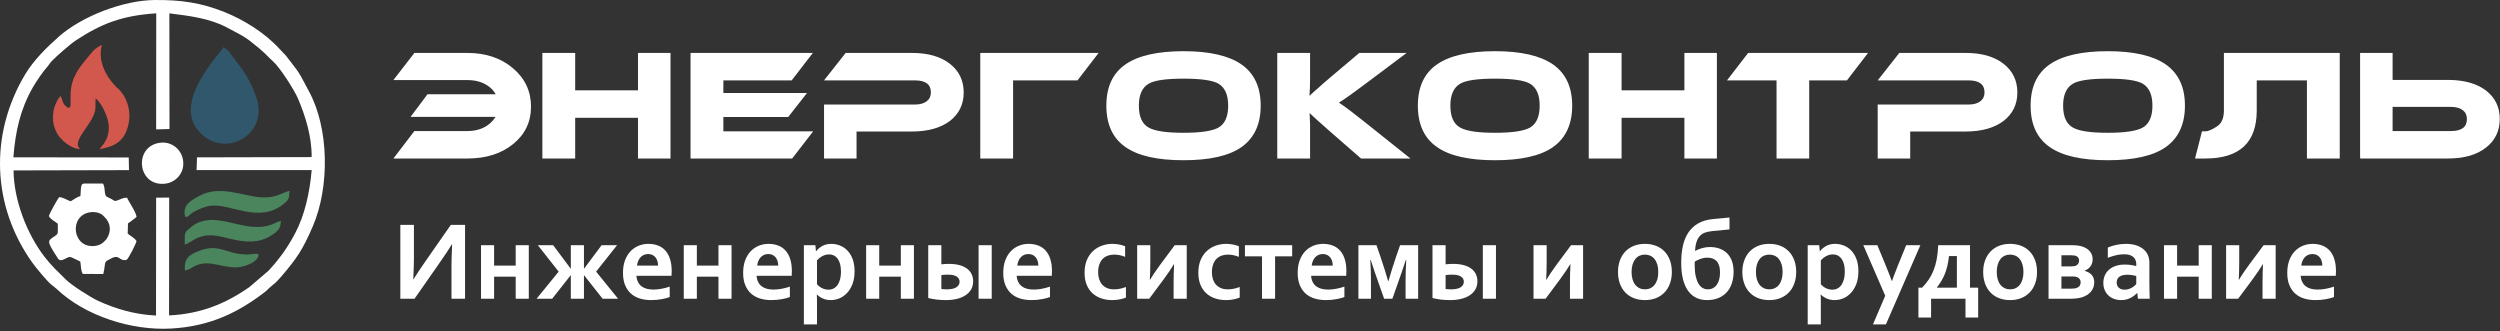 <?xml version="1.0" encoding="UTF-8"?> <svg xmlns="http://www.w3.org/2000/svg" width="1065" height="141" viewBox="0 0 1065 141" fill="none"><rect x="0" y="0" width="1065" height="141" fill="#333333" stroke="none"/><g clip-path="url(#clip0_4281_873)"><path d="M211.149 40.161C210.521 38.951 209.648 37.92 208.527 37.069C206.062 35.097 202.925 34.111 199.116 34.111H167.588L176.529 22.548H199.116C206.914 22.548 213.39 24.721 218.543 29.069C223.653 33.416 226.207 38.883 226.207 45.471C226.207 51.97 223.653 57.281 218.543 61.404C213.524 65.482 207.048 67.521 199.116 67.521H167.588L176.529 55.824H199.116C202.925 55.824 206.062 54.793 208.527 52.732C209.603 51.836 210.455 50.849 211.082 49.774H174.915L182.108 40.161H211.149ZM285.633 67.521H271.785V50.177H245.03V67.521H231.047V22.548H245.03V38.48H271.785V22.548H285.633V67.521ZM346.404 55.959L337.463 67.521H294.171V22.548H346.27L337.261 34.245H308.153V39.623H343.782L335.783 49.841H308.153V55.959H346.404ZM404.755 51.455C400.766 54.502 395.321 56.026 388.419 56.026H364.891V67.521H351.042V44.53H389.764C391.915 44.53 393.595 44.06 394.806 43.119C395.971 42.222 396.553 40.967 396.553 39.354C396.553 35.948 394.29 34.245 389.764 34.245H351.042L360.252 22.548H388.487C395.388 22.548 400.811 24.117 404.755 27.254C408.609 30.301 410.536 34.357 410.536 39.421C410.536 44.396 408.609 48.407 404.755 51.455ZM468.013 22.548L459.005 34.245H431.577V67.521H417.595V22.548H468.013ZM528.783 27.388C534.295 31.198 537.052 37.069 537.052 45.001C537.052 52.933 534.318 58.827 528.85 62.681C523.517 66.401 515.293 68.26 504.179 68.26C493.065 68.26 484.841 66.401 479.508 62.681C474.04 58.916 471.307 53.023 471.307 45.001C471.307 37.024 474.04 31.153 479.508 27.388C484.931 23.669 493.154 21.809 504.179 21.809C515.159 21.809 523.36 23.669 528.783 27.388ZM518.968 54.412C521.792 52.844 523.204 49.707 523.204 45.001C523.204 40.34 521.792 37.203 518.968 35.59C516.459 34.2 511.529 33.505 504.179 33.505C496.829 33.505 491.922 34.2 489.457 35.59C486.589 37.203 485.155 40.34 485.155 45.001C485.155 49.751 486.589 52.888 489.457 54.412C492.057 55.846 496.964 56.564 504.179 56.564C511.394 56.564 516.324 55.846 518.968 54.412ZM600.848 67.521H579.806L566.227 55.689C562.149 52.104 559.37 49.595 557.891 48.161L557.959 49.774L558.026 51.387C558.071 51.97 558.093 52.552 558.093 53.135V67.521H544.11V22.548H558.093V32.968C558.093 36.374 558.003 38.996 557.824 40.833C557.914 40.743 558.407 40.295 559.303 39.489L560.177 38.682L561.118 37.875C562.731 36.396 564.39 34.94 566.093 33.505L579.067 22.548H599.234L582.025 35.455C577.05 39.22 573.174 41.976 570.395 43.724C571.56 44.53 572.277 45.023 572.546 45.203L573.824 46.144L575.101 47.085C576.042 47.802 577.162 48.676 578.462 49.707L580.277 51.118L582.226 52.665L600.848 67.521ZM661.484 27.388C666.996 31.198 669.752 37.069 669.752 45.001C669.752 52.933 667.018 58.827 661.551 62.681C656.218 66.401 647.994 68.26 636.88 68.26C625.765 68.26 617.541 66.401 612.208 62.681C606.741 58.916 604.007 53.023 604.007 45.001C604.007 37.024 606.741 31.153 612.208 27.388C617.631 23.669 625.855 21.809 636.88 21.809C647.86 21.809 656.061 23.669 661.484 27.388ZM651.669 54.412C654.492 52.844 655.904 49.707 655.904 45.001C655.904 40.34 654.492 37.203 651.669 35.59C649.159 34.2 644.229 33.505 636.88 33.505C629.53 33.505 624.622 34.2 622.158 35.59C619.289 37.203 617.855 40.34 617.855 45.001C617.855 49.751 619.289 52.888 622.158 54.412C624.757 55.846 629.664 56.564 636.88 56.564C644.095 56.564 649.025 55.846 651.669 54.412ZM731.397 67.521H717.549V50.177H690.794V67.521H676.811V22.548H690.794V38.48H717.549V22.548H731.397V67.521ZM795.798 22.548L786.79 34.245H770.723V67.521H756.808V34.245H735.699L744.707 22.548H795.798ZM853.61 51.455C849.622 54.502 844.177 56.026 837.275 56.026H813.746V67.521H799.898V44.53H838.619C840.77 44.53 842.451 44.06 843.661 43.119C844.826 42.222 845.409 40.967 845.409 39.354C845.409 35.948 843.146 34.245 838.619 34.245H799.898L809.108 22.548H837.342C844.244 22.548 849.666 24.117 853.61 27.254C857.465 30.301 859.392 34.357 859.392 39.421C859.392 44.396 857.465 48.407 853.61 51.455ZM922.515 27.388C928.027 31.198 930.784 37.069 930.784 45.001C930.784 52.933 928.05 58.827 922.583 62.681C917.249 66.401 909.025 68.26 897.911 68.26C886.796 68.26 878.573 66.401 873.24 62.681C867.772 58.916 865.039 53.023 865.039 45.001C865.039 37.024 867.772 31.153 873.24 27.388C878.663 23.669 886.886 21.809 897.911 21.809C908.891 21.809 917.092 23.669 922.515 27.388ZM912.7 54.412C915.524 52.844 916.936 49.707 916.936 45.001C916.936 40.34 915.524 37.203 912.7 35.59C910.191 34.2 905.261 33.505 897.911 33.505C890.561 33.505 885.654 34.2 883.189 35.59C880.321 37.203 878.887 40.34 878.887 45.001C878.887 49.751 880.321 52.888 883.189 54.412C885.788 55.846 890.696 56.564 897.911 56.564C905.126 56.564 910.056 55.846 912.7 54.412ZM961.371 34.245V47.085C961.371 60.709 954.066 67.521 939.456 67.521H935.086L938.044 55.959H939.456C940.621 55.959 942.234 55.286 944.296 53.942C946.357 52.687 947.388 50.401 947.388 47.085V22.548H996.731V67.521H982.748V34.245H961.371ZM1005.6 67.252H1005.4V22.548H1019.25V34.043H1042.78C1049.68 34.043 1055.13 35.567 1059.11 38.615C1062.97 41.662 1064.9 45.673 1064.9 50.648C1064.9 55.712 1062.97 59.768 1059.11 62.815C1055.17 65.952 1049.75 67.521 1042.85 67.521H1005.4L1005.6 67.252ZM1019.25 45.539V55.824H1044.12C1048.65 55.824 1050.91 54.121 1050.91 50.715C1050.91 49.102 1050.33 47.846 1049.17 46.95C1047.96 46.009 1046.28 45.539 1044.12 45.539H1019.25Z" fill="white"></path><path d="M192.063 95.787H198.113V127.262H192.329V112.771C192.329 110.971 192.425 108.062 192.61 104.045H192.513C191.437 105.877 189.549 108.713 186.866 112.537L176.591 127.262H170.542V95.787H176.326V110.279C176.326 112.585 176.229 115.485 176.045 118.979H176.141C177.146 117.317 178.993 114.545 181.692 110.657L192.063 95.787ZM219.69 127.262V117.863H210.484V127.262H204.909V104.463H210.484V113.139H219.69V104.463H225.265V127.262H219.69ZM248.763 114.368H248.884L256.274 104.463H262.861L253.944 115.71L263.312 127.262H256.716L248.859 117.308H248.763V127.262H243.172V117.308H243.075L235.219 127.262H228.583L237.99 115.71L229.121 104.463H235.661L243.051 114.368H243.172V104.463H248.763V114.368ZM278.334 123.358C279.418 123.358 280.551 123.253 281.724 123.036C282.905 122.819 284.094 122.506 285.299 122.105V126.531C284.584 126.844 283.475 127.141 281.981 127.422C280.495 127.704 278.944 127.84 277.346 127.84C275.731 127.84 274.197 127.631 272.743 127.214C271.297 126.804 270.027 126.129 268.935 125.205C267.85 124.281 266.991 123.077 266.348 121.606C265.714 120.128 265.392 118.345 265.392 116.24C265.392 114.167 265.69 112.36 266.292 110.802C266.886 109.251 267.69 107.966 268.694 106.945C269.698 105.925 270.847 105.162 272.148 104.648C273.442 104.142 274.783 103.885 276.165 103.885C277.611 103.885 278.945 104.102 280.166 104.543C281.379 104.977 282.439 105.668 283.323 106.608C284.214 107.548 284.905 108.753 285.395 110.231C285.894 111.717 286.143 113.46 286.143 115.485C286.126 116.264 286.102 116.931 286.07 117.477H271.112C271.192 118.538 271.426 119.437 271.819 120.193C272.212 120.939 272.719 121.55 273.361 122.016C273.996 122.482 274.735 122.827 275.578 123.036C276.43 123.253 277.346 123.358 278.334 123.358ZM276.101 108.223C275.394 108.223 274.767 108.351 274.213 108.608C273.667 108.873 273.192 109.219 272.791 109.669C272.389 110.119 272.076 110.641 271.843 111.235C271.602 111.83 271.449 112.465 271.369 113.139H280.334C280.334 112.465 280.246 111.83 280.061 111.235C279.884 110.641 279.62 110.119 279.266 109.669C278.912 109.219 278.471 108.873 277.948 108.608C277.418 108.351 276.808 108.223 276.101 108.223ZM306.065 127.262V117.863H296.859V127.262H291.284V104.463H296.859V113.139H306.065V104.463H311.64V127.262H306.065ZM329.523 123.358C330.607 123.358 331.74 123.253 332.913 123.036C334.094 122.819 335.283 122.506 336.488 122.105V126.531C335.773 126.844 334.664 127.141 333.17 127.422C331.684 127.704 330.133 127.84 328.535 127.84C326.92 127.84 325.385 127.631 323.931 127.214C322.485 126.804 321.216 126.129 320.124 125.205C319.039 124.281 318.179 123.077 317.537 121.606C316.902 120.128 316.581 118.345 316.581 116.24C316.581 114.167 316.878 112.36 317.481 110.802C318.075 109.251 318.878 107.966 319.882 106.945C320.887 105.925 322.036 105.162 323.337 104.648C324.63 104.142 325.972 103.885 327.354 103.885C328.8 103.885 330.133 104.102 331.354 104.543C332.567 104.977 333.628 105.668 334.512 106.608C335.403 107.548 336.094 108.753 336.584 110.231C337.082 111.717 337.331 113.46 337.331 115.485C337.315 116.264 337.291 116.931 337.259 117.477H322.301C322.381 118.538 322.614 119.437 323.008 120.193C323.401 120.939 323.907 121.55 324.55 122.016C325.185 122.482 325.924 122.827 326.767 123.036C327.619 123.253 328.535 123.358 329.523 123.358ZM327.289 108.223C326.582 108.223 325.956 108.351 325.402 108.608C324.856 108.873 324.381 109.219 323.979 109.669C323.578 110.119 323.265 110.641 323.032 111.235C322.791 111.83 322.638 112.465 322.558 113.139H331.523C331.523 112.465 331.435 111.83 331.25 111.235C331.073 110.641 330.808 110.119 330.455 109.669C330.101 109.219 329.659 108.873 329.137 108.608C328.607 108.351 327.996 108.223 327.289 108.223ZM353.149 108.367C352.177 108.383 351.253 108.625 350.369 109.082C349.494 109.54 348.714 110.167 348.04 110.946V121.108C348.272 121.381 348.554 121.647 348.891 121.911C349.221 122.185 349.582 122.426 349.992 122.651C350.401 122.868 350.852 123.052 351.349 123.189C351.84 123.334 352.354 123.406 352.892 123.406C353.752 123.406 354.523 123.221 355.197 122.851C355.872 122.482 356.435 121.96 356.884 121.285C357.326 120.61 357.672 119.807 357.905 118.875C358.138 117.943 358.258 116.899 358.258 115.758C358.258 114.537 358.138 113.46 357.897 112.537C357.647 111.605 357.302 110.842 356.86 110.223C356.41 109.613 355.872 109.155 355.246 108.841C354.619 108.528 353.92 108.367 353.149 108.367ZM353.888 127.84C352.659 127.84 351.55 127.616 350.546 127.174C349.55 126.724 348.723 126.17 348.064 125.51H347.967C347.983 125.824 348 126.266 348.015 126.844C348.032 127.414 348.04 128.041 348.04 128.716V138.203H342.449V104.463H347.349L347.59 107.018H347.678C348.377 106.102 349.261 105.355 350.345 104.768C351.43 104.182 352.691 103.885 354.121 103.885C355.358 103.885 356.579 104.117 357.784 104.576C358.989 105.042 360.05 105.748 360.981 106.705C361.905 107.668 362.644 108.873 363.207 110.336C363.761 111.79 364.042 113.525 364.042 115.533C364.042 117.654 363.745 119.485 363.15 121.028C362.548 122.57 361.761 123.848 360.789 124.86C359.817 125.872 358.732 126.627 357.551 127.109C356.362 127.599 355.141 127.84 353.888 127.84ZM383.756 127.262V117.863H374.55V127.262H368.975V104.463H374.55V113.139H383.756V104.463H389.331V127.262H383.756ZM401.02 104.463V112.601C402.137 112.48 403.197 112.416 404.209 112.416C406 112.416 407.551 112.601 408.868 112.979C410.178 113.356 411.254 113.878 412.098 114.545C412.941 115.212 413.56 115.999 413.962 116.899C414.363 117.807 414.564 118.771 414.564 119.807C414.564 121.148 414.275 122.313 413.688 123.31C413.11 124.306 412.299 125.141 411.262 125.816C410.226 126.491 408.997 126.997 407.591 127.334C406.185 127.671 404.651 127.84 403.004 127.84C401.574 127.84 400.233 127.768 398.996 127.616C397.75 127.471 396.561 127.246 395.429 126.948V104.463H401.02ZM403.309 123.261C404.129 123.261 404.868 123.197 405.534 123.077C406.21 122.948 406.78 122.747 407.262 122.474C407.736 122.201 408.113 121.863 408.379 121.454C408.644 121.044 408.78 120.562 408.78 120C408.78 119.092 408.379 118.361 407.567 117.814C406.756 117.268 405.462 116.995 403.687 116.995C402.868 116.995 401.976 117.059 401.02 117.18V123.117C401.727 123.213 402.49 123.261 403.309 123.261ZM416.878 104.463H422.469V127.262H416.878V104.463ZM440.327 123.358C441.412 123.358 442.544 123.253 443.717 123.036C444.898 122.819 446.087 122.506 447.292 122.105V126.531C446.577 126.844 445.469 127.141 443.974 127.422C442.488 127.704 440.938 127.84 439.339 127.84C437.724 127.84 436.19 127.631 434.736 127.214C433.29 126.804 432.021 126.129 430.928 125.205C429.844 124.281 428.984 123.077 428.341 121.606C427.707 120.128 427.385 118.345 427.385 116.24C427.385 114.167 427.683 112.36 428.285 110.802C428.88 109.251 429.683 107.966 430.687 106.945C431.691 105.925 432.84 105.162 434.141 104.648C435.435 104.142 436.776 103.885 438.158 103.885C439.604 103.885 440.938 104.102 442.159 104.543C443.372 104.977 444.432 105.668 445.316 106.608C446.207 107.548 446.898 108.753 447.389 110.231C447.886 111.717 448.135 113.46 448.135 115.485C448.12 116.264 448.095 116.931 448.063 117.477H433.105C433.185 118.538 433.418 119.437 433.812 120.193C434.206 120.939 434.712 121.55 435.355 122.016C435.989 122.482 436.728 122.827 437.572 123.036C438.423 123.253 439.339 123.358 440.327 123.358ZM438.094 108.223C437.387 108.223 436.76 108.351 436.206 108.608C435.66 108.873 435.186 109.219 434.784 109.669C434.383 110.119 434.069 110.641 433.836 111.235C433.595 111.83 433.443 112.465 433.362 113.139H442.327C442.327 112.465 442.239 111.83 442.055 111.235C441.878 110.641 441.613 110.119 441.259 109.669C440.906 109.219 440.464 108.873 439.941 108.608C439.412 108.351 438.801 108.223 438.094 108.223ZM479.65 126.764C478.944 127.061 478.076 127.31 477.056 127.527C476.036 127.736 474.967 127.84 473.834 127.84C472.188 127.84 470.645 127.607 469.223 127.133C467.793 126.667 466.54 125.953 465.471 124.996C464.403 124.033 463.56 122.827 462.949 121.357C462.331 119.887 462.025 118.176 462.025 116.216C462.025 114.023 462.379 112.135 463.086 110.568C463.793 109.002 464.716 107.725 465.841 106.745C466.966 105.765 468.227 105.042 469.633 104.576C471.039 104.117 472.42 103.885 473.786 103.885C474.806 103.885 475.786 103.973 476.726 104.158C477.674 104.334 478.526 104.584 479.297 104.897V109.428C478.606 109.139 477.867 108.905 477.096 108.729C476.317 108.552 475.481 108.464 474.589 108.464C473.69 108.464 472.838 108.6 472.019 108.873C471.208 109.147 470.484 109.58 469.858 110.175C469.231 110.777 468.733 111.556 468.363 112.537C467.994 113.517 467.809 114.698 467.809 116.071C467.809 117.076 467.954 118.023 468.235 118.907C468.516 119.791 468.926 120.547 469.472 121.174C470.01 121.8 470.701 122.305 471.537 122.683C472.38 123.068 473.368 123.261 474.517 123.261C475.537 123.261 476.461 123.165 477.297 122.972C478.124 122.771 478.911 122.53 479.65 122.249V126.764ZM505.55 104.463V127.262H499.959V120.65C499.959 117.654 500.031 114.947 500.168 112.537H500.079C499.115 114.183 497.661 116.345 495.693 119.028L489.572 127.262H484.439V104.463H490.03V111.074C490.03 114.336 489.957 117.043 489.821 119.188H489.909C490.825 117.622 492.279 115.461 494.296 112.697L500.417 104.463H505.55ZM528.116 126.764C527.409 127.061 526.541 127.31 525.521 127.527C524.501 127.736 523.433 127.84 522.3 127.84C520.653 127.84 519.11 127.607 517.689 127.133C516.259 126.667 515.005 125.953 513.937 124.996C512.869 124.033 512.025 122.827 511.415 121.357C510.796 119.887 510.491 118.176 510.491 116.216C510.491 114.023 510.844 112.135 511.551 110.568C512.258 109.002 513.182 107.725 514.307 106.745C515.431 105.765 516.693 105.042 518.098 104.576C519.504 104.117 520.886 103.885 522.252 103.885C523.272 103.885 524.252 103.973 525.192 104.158C526.14 104.334 526.992 104.584 527.763 104.897V109.428C527.072 109.139 526.333 108.905 525.561 108.729C524.782 108.552 523.947 108.464 523.055 108.464C522.155 108.464 521.304 108.6 520.484 108.873C519.673 109.147 518.95 109.58 518.323 110.175C517.697 110.777 517.199 111.556 516.829 112.537C516.459 113.517 516.275 114.698 516.275 116.071C516.275 117.076 516.419 118.023 516.701 118.907C516.982 119.791 517.391 120.547 517.938 121.174C518.476 121.8 519.167 122.305 520.002 122.683C520.846 123.068 521.834 123.261 522.983 123.261C524.003 123.261 524.927 123.165 525.762 122.972C526.59 122.771 527.377 122.53 528.116 122.249V126.764ZM537.612 109.188H530.341V104.463H550.465V109.188H543.187V127.262H537.612V109.188ZM565.752 123.358C566.837 123.358 567.97 123.253 569.143 123.036C570.324 122.819 571.512 122.506 572.717 122.105V126.531C572.003 126.844 570.894 127.141 569.4 127.422C567.914 127.704 566.363 127.84 564.764 127.84C563.15 127.84 561.615 127.631 560.161 127.214C558.715 126.804 557.446 126.129 556.354 125.205C555.269 124.281 554.409 123.077 553.767 121.606C553.132 120.128 552.811 118.345 552.811 116.24C552.811 114.167 553.108 112.36 553.71 110.802C554.305 109.251 555.108 107.966 556.112 106.945C557.117 105.925 558.266 105.162 559.567 104.648C560.86 104.142 562.202 103.885 563.584 103.885C565.03 103.885 566.363 104.102 567.584 104.543C568.797 104.977 569.858 105.668 570.741 106.608C571.633 107.548 572.324 108.753 572.814 110.231C573.312 111.717 573.561 113.46 573.561 115.485C573.545 116.264 573.521 116.931 573.489 117.477H558.531C558.611 118.538 558.844 119.437 559.238 120.193C559.631 120.939 560.137 121.55 560.78 122.016C561.415 122.482 562.154 122.827 562.997 123.036C563.849 123.253 564.764 123.358 565.752 123.358ZM563.519 108.223C562.812 108.223 562.186 108.351 561.632 108.608C561.085 108.873 560.611 109.219 560.209 109.669C559.808 110.119 559.495 110.641 559.262 111.235C559.021 111.83 558.868 112.465 558.788 113.139H567.753C567.753 112.465 567.665 111.83 567.48 111.235C567.303 110.641 567.038 110.119 566.684 109.669C566.331 109.219 565.889 108.873 565.367 108.608C564.837 108.351 564.226 108.223 563.519 108.223ZM591.483 119.71C592.383 116.537 593.5 112.97 594.85 109.002L596.432 104.463H604.128V127.262H598.778V119.076C598.778 117.067 598.874 114.296 599.059 110.769H598.874C598.416 112.199 597.83 113.942 597.115 116.007C596.4 118.064 595.556 120.474 594.576 123.237L593.162 127.262H589.644L588.206 123.213C587.234 120.49 586.39 118.096 585.691 116.047C584.993 114.007 584.406 112.239 583.932 110.769H583.748C583.932 114.095 584.028 116.859 584.028 119.076V127.262H578.678V104.463H586.374L587.957 109.002C589.411 113.3 590.536 116.867 591.323 119.71H591.483ZM615.833 104.463V112.601C616.95 112.48 618.01 112.416 619.022 112.416C620.813 112.416 622.364 112.601 623.681 112.979C624.991 113.356 626.067 113.878 626.911 114.545C627.754 115.212 628.373 115.999 628.775 116.899C629.176 117.807 629.377 118.771 629.377 119.807C629.377 121.148 629.088 122.313 628.501 123.31C627.923 124.306 627.112 125.141 626.075 125.816C625.039 126.491 623.81 126.997 622.404 127.334C620.998 127.671 619.464 127.84 617.817 127.84C616.387 127.84 615.045 127.768 613.808 127.616C612.563 127.471 611.374 127.246 610.242 126.948V104.463H615.833ZM618.122 123.261C618.942 123.261 619.681 123.197 620.347 123.077C621.022 122.948 621.593 122.747 622.075 122.474C622.549 122.201 622.926 121.863 623.191 121.454C623.456 121.044 623.593 120.562 623.593 120C623.593 119.092 623.191 118.361 622.38 117.814C621.569 117.268 620.275 116.995 618.5 116.995C617.681 116.995 616.789 117.059 615.833 117.18V123.117C616.54 123.213 617.303 123.261 618.122 123.261ZM631.69 104.463H637.282V127.262H631.69V104.463ZM674.396 104.463V127.262H668.805V120.65C668.805 117.654 668.877 114.947 669.014 112.537H668.925C667.961 114.183 666.507 116.345 664.539 119.028L658.418 127.262H653.284V104.463H658.875V111.074C658.875 114.336 658.803 117.043 658.666 119.188H658.755C659.671 117.622 661.125 115.461 663.141 112.697L669.263 104.463H674.396ZM706.425 115.862C706.425 114.657 706.281 113.589 705.999 112.665C705.718 111.741 705.333 110.97 704.827 110.343C704.328 109.717 703.726 109.243 703.019 108.93C702.312 108.616 701.541 108.464 700.713 108.464C699.902 108.464 699.147 108.616 698.448 108.93C697.749 109.243 697.147 109.717 696.648 110.343C696.151 110.97 695.757 111.741 695.476 112.665C695.194 113.589 695.05 114.657 695.05 115.862C695.05 117.067 695.194 118.136 695.476 119.06C695.757 119.984 696.151 120.755 696.656 121.373C697.171 121.992 697.773 122.458 698.472 122.779C699.163 123.101 699.934 123.261 700.762 123.261C701.589 123.261 702.352 123.101 703.043 122.779C703.734 122.458 704.328 121.992 704.827 121.373C705.333 120.755 705.718 119.984 705.999 119.06C706.281 118.136 706.425 117.067 706.425 115.862ZM712.209 115.862C712.209 117.654 711.944 119.285 711.406 120.755C710.876 122.233 710.113 123.494 709.108 124.547C708.112 125.599 706.907 126.41 705.493 126.981C704.079 127.551 702.505 127.84 700.762 127.84C698.97 127.84 697.364 127.551 695.942 126.981C694.52 126.41 693.315 125.599 692.327 124.547C691.339 123.494 690.583 122.233 690.053 120.755C689.531 119.285 689.266 117.654 689.266 115.862C689.266 114.071 689.531 112.44 690.069 110.97C690.599 109.492 691.362 108.231 692.367 107.179C693.363 106.126 694.568 105.315 695.982 104.744C697.396 104.174 698.97 103.885 700.713 103.885C702.505 103.885 704.112 104.174 705.533 104.744C706.955 105.315 708.161 106.126 709.149 107.179C710.136 108.231 710.892 109.492 711.422 110.97C711.944 112.44 712.209 114.071 712.209 115.862ZM729.489 98.439C728.124 98.583 727.023 98.816 726.187 99.137C725.36 99.459 724.653 99.949 724.075 100.599C723.488 101.25 723.038 102.085 722.709 103.097C722.379 104.11 722.162 105.363 722.074 106.857H722.162C723.014 106.399 723.986 106.022 725.071 105.708C726.163 105.395 727.28 105.234 728.404 105.234C729.899 105.234 731.264 105.451 732.501 105.893C733.747 106.335 734.807 106.985 735.699 107.853C736.583 108.729 737.273 109.822 737.772 111.139C738.261 112.456 738.51 113.991 738.51 115.75C738.51 117.582 738.261 119.245 737.755 120.723C737.257 122.209 736.518 123.478 735.554 124.539C734.59 125.591 733.401 126.41 731.995 126.981C730.59 127.551 728.983 127.84 727.175 127.84C725.432 127.84 723.882 127.503 722.524 126.828C721.158 126.153 720.01 125.149 719.07 123.816C718.13 122.482 717.415 120.819 716.925 118.835C716.435 116.851 716.194 114.561 716.194 111.95C716.194 109.315 716.435 106.905 716.917 104.728C717.391 102.543 718.17 100.655 719.255 99.041C720.331 97.435 721.729 96.141 723.448 95.153C725.167 94.165 727.344 93.538 729.979 93.289L736.759 92.654V97.732L729.489 98.439ZM721.978 111.436C721.946 112.014 721.93 112.488 721.93 112.842C721.93 114.666 722.074 116.225 722.355 117.535C722.636 118.844 723.022 119.919 723.52 120.771C724.01 121.614 724.597 122.241 725.279 122.651C725.962 123.06 726.701 123.261 727.505 123.261C729.12 123.261 730.397 122.619 731.329 121.341C732.261 120.064 732.727 118.281 732.727 115.999C732.727 114.802 732.574 113.798 732.277 112.97C731.979 112.151 731.586 111.508 731.087 111.042C730.598 110.585 730.035 110.256 729.401 110.062C728.766 109.862 728.115 109.765 727.456 109.765C726.42 109.765 725.416 109.934 724.444 110.279C723.472 110.625 722.653 111.01 721.978 111.436ZM759.397 115.862C759.397 114.657 759.253 113.589 758.972 112.665C758.69 111.741 758.305 110.97 757.799 110.343C757.301 109.717 756.698 109.243 755.991 108.93C755.284 108.616 754.513 108.464 753.686 108.464C752.874 108.464 752.119 108.616 751.42 108.93C750.721 109.243 750.119 109.717 749.621 110.343C749.123 110.97 748.729 111.741 748.448 112.665C748.167 113.589 748.022 114.657 748.022 115.862C748.022 117.067 748.167 118.136 748.448 119.06C748.729 119.984 749.123 120.755 749.629 121.373C750.143 121.992 750.746 122.458 751.444 122.779C752.135 123.101 752.906 123.261 753.734 123.261C754.561 123.261 755.324 123.101 756.015 122.779C756.706 122.458 757.301 121.992 757.799 121.373C758.305 120.755 758.69 119.984 758.972 119.06C759.253 118.136 759.397 117.067 759.397 115.862ZM765.181 115.862C765.181 117.654 764.916 119.285 764.378 120.755C763.848 122.233 763.085 123.494 762.08 124.547C761.084 125.599 759.879 126.41 758.465 126.981C757.051 127.551 755.477 127.84 753.734 127.84C751.942 127.84 750.336 127.551 748.914 126.981C747.492 126.41 746.287 125.599 745.299 124.547C744.311 123.494 743.555 122.233 743.025 120.755C742.503 119.285 742.238 117.654 742.238 115.862C742.238 114.071 742.503 112.44 743.041 110.97C743.572 109.492 744.335 108.231 745.339 107.179C746.335 106.126 747.54 105.315 748.954 104.744C750.368 104.174 751.942 103.885 753.686 103.885C755.477 103.885 757.084 104.174 758.506 104.744C759.928 105.315 761.132 106.126 762.121 107.179C763.109 108.231 763.864 109.492 764.394 110.97C764.916 112.44 765.181 114.071 765.181 115.862ZM780.782 108.367C779.81 108.383 778.886 108.625 778.003 109.082C777.127 109.54 776.348 110.167 775.673 110.946V121.108C775.906 121.381 776.187 121.647 776.525 121.911C776.854 122.185 777.216 122.426 777.625 122.651C778.035 122.868 778.485 123.052 778.983 123.189C779.473 123.334 779.987 123.406 780.525 123.406C781.385 123.406 782.156 123.221 782.831 122.851C783.505 122.482 784.068 121.96 784.518 121.285C784.959 120.61 785.305 119.807 785.538 118.875C785.771 117.943 785.891 116.899 785.891 115.758C785.891 114.537 785.771 113.46 785.53 112.537C785.281 111.605 784.936 110.842 784.494 110.223C784.044 109.613 783.505 109.155 782.879 108.841C782.252 108.528 781.554 108.367 780.782 108.367ZM781.522 127.84C780.292 127.84 779.184 127.616 778.179 127.174C777.183 126.724 776.356 126.17 775.697 125.51H775.601C775.617 125.824 775.633 126.266 775.649 126.844C775.665 127.414 775.673 128.041 775.673 128.716V138.203H770.082V104.463H774.982L775.223 107.018H775.311C776.011 106.102 776.894 105.355 777.979 104.768C779.063 104.182 780.325 103.885 781.754 103.885C782.991 103.885 784.213 104.117 785.417 104.576C786.622 105.042 787.683 105.748 788.615 106.705C789.539 107.668 790.278 108.873 790.84 110.336C791.394 111.79 791.676 113.525 791.676 115.533C791.676 117.654 791.378 119.485 790.784 121.028C790.181 122.57 789.394 123.848 788.422 124.86C787.45 125.872 786.365 126.627 785.184 127.109C783.996 127.599 782.774 127.84 781.522 127.84ZM793.78 104.463H799.757L803.171 112.722C804.456 115.862 805.373 118.184 805.902 119.686H805.999C806.393 118.513 807.22 116.328 808.489 113.147L812.024 104.463H818.073L803.388 138.203H797.877L803.107 125.993L793.78 104.463ZM839.225 104.463V122.538H842.695V135.264H837.297V127.262H822.644V135.264H817.246V122.538H818.844C819.833 121.486 820.732 120.385 821.544 119.228C822.347 118.08 823.046 116.786 823.624 115.356C824.203 113.934 824.669 112.328 825.014 110.56C825.36 108.785 825.576 106.753 825.673 104.463H839.225ZM830.268 109.09C830.099 110.657 829.858 112.071 829.561 113.332C829.264 114.585 828.902 115.734 828.469 116.778C828.035 117.823 827.544 118.803 826.982 119.727C826.428 120.642 825.81 121.55 825.135 122.442V122.538H833.634V109.09H830.268ZM861.992 115.862C861.992 114.657 861.847 113.589 861.566 112.665C861.285 111.741 860.899 110.97 860.393 110.343C859.895 109.717 859.292 109.243 858.586 108.93C857.879 108.616 857.108 108.464 856.28 108.464C855.469 108.464 854.714 108.616 854.015 108.93C853.316 109.243 852.713 109.717 852.215 110.343C851.717 110.97 851.323 111.741 851.042 112.665C850.761 113.589 850.617 114.657 850.617 115.862C850.617 117.067 850.761 118.136 851.042 119.06C851.323 119.984 851.717 120.755 852.223 121.373C852.737 121.992 853.34 122.458 854.039 122.779C854.729 123.101 855.501 123.261 856.328 123.261C857.156 123.261 857.919 123.101 858.609 122.779C859.301 122.458 859.895 121.992 860.393 121.373C860.899 120.755 861.285 119.984 861.566 119.06C861.847 118.136 861.992 117.067 861.992 115.862ZM867.776 115.862C867.776 117.654 867.511 119.285 866.973 120.755C866.442 122.233 865.679 123.494 864.675 124.547C863.679 125.599 862.474 126.41 861.06 126.981C859.646 127.551 858.072 127.84 856.328 127.84C854.537 127.84 852.93 127.551 851.508 126.981C850.086 126.41 848.881 125.599 847.893 124.547C846.905 123.494 846.15 122.233 845.62 120.755C845.097 119.285 844.832 117.654 844.832 115.862C844.832 114.071 845.097 112.44 845.636 110.97C846.166 109.492 846.929 108.231 847.934 107.179C848.929 106.126 850.134 105.315 851.548 104.744C852.962 104.174 854.537 103.885 856.28 103.885C858.072 103.885 859.678 104.174 861.1 104.744C862.522 105.315 863.727 106.126 864.715 107.179C865.703 108.231 866.458 109.492 866.988 110.97C867.511 112.44 867.776 114.071 867.776 115.862ZM891.474 110.44C891.474 111.565 891.177 112.553 890.582 113.396C889.98 114.248 889.145 114.882 888.06 115.308V115.396C889.41 115.758 890.43 116.353 891.121 117.18C891.804 117.999 892.149 119.028 892.149 120.249C892.149 121.727 891.707 123.021 890.824 124.146C889.948 125.263 888.639 126.097 886.911 126.651C886.261 126.852 885.522 127.005 884.678 127.109C883.834 127.214 882.814 127.262 881.625 127.262H872.676V104.463H882.75C883.594 104.463 884.365 104.503 885.048 104.591C885.73 104.68 886.349 104.809 886.895 104.977C888.39 105.435 889.53 106.142 890.31 107.098C891.089 108.054 891.474 109.163 891.474 110.44ZM882.188 122.972C882.782 122.972 883.288 122.948 883.698 122.892C884.108 122.836 884.445 122.747 884.71 122.642C885.28 122.418 885.698 122.105 885.963 121.703C886.228 121.301 886.365 120.827 886.365 120.273C886.365 119.783 886.245 119.349 885.996 118.971C885.754 118.594 885.401 118.305 884.951 118.096C884.694 117.983 884.413 117.903 884.1 117.847C883.786 117.791 883.393 117.766 882.919 117.766H878.171V122.972H882.188ZM882.413 113.477C883.345 113.477 884.036 113.348 884.485 113.099C884.895 112.874 885.2 112.585 885.393 112.223C885.594 111.862 885.69 111.46 885.69 111.019C885.69 110.134 885.313 109.5 884.557 109.106C884.116 108.873 883.409 108.753 882.437 108.753H878.171V113.477H882.413ZM910.505 124.836H910.409C910.096 125.165 909.726 125.502 909.285 125.848C908.842 126.193 908.336 126.523 907.774 126.828C907.212 127.133 906.585 127.374 905.894 127.559C905.204 127.744 904.456 127.84 903.653 127.84C902.568 127.84 901.556 127.671 900.616 127.334C899.668 126.997 898.865 126.507 898.19 125.872C897.516 125.237 896.985 124.474 896.6 123.567C896.214 122.667 896.021 121.654 896.021 120.546C896.021 119.317 896.246 118.224 896.688 117.244C897.138 116.272 897.764 115.453 898.56 114.778C899.363 114.103 900.319 113.589 901.436 113.236C902.544 112.882 903.782 112.705 905.131 112.705C906.119 112.705 907.027 112.77 907.862 112.89C908.69 113.019 909.421 113.171 910.047 113.34V112.424C910.047 111.894 909.959 111.38 909.774 110.89C909.598 110.392 909.308 109.958 908.907 109.572C908.505 109.187 907.983 108.89 907.34 108.656C906.698 108.431 905.91 108.319 904.987 108.319C903.862 108.319 902.729 108.44 901.596 108.688C900.472 108.938 899.243 109.315 897.925 109.813V105.459C899.074 104.961 900.287 104.576 901.573 104.311C902.866 104.037 904.207 103.901 905.621 103.885C907.284 103.885 908.746 104.085 909.991 104.495C911.236 104.905 912.289 105.467 913.124 106.182C913.968 106.897 914.602 107.741 915.02 108.713C915.43 109.685 915.639 110.745 915.639 111.886V120.482C915.639 121.992 915.655 123.285 915.687 124.37C915.719 125.446 915.751 126.41 915.784 127.262H910.747L910.505 124.836ZM910.047 117.542C909.517 117.413 908.907 117.3 908.216 117.196C907.525 117.091 906.826 117.043 906.127 117.043C904.762 117.043 903.685 117.317 902.898 117.855C902.103 118.401 901.709 119.228 901.709 120.345C901.709 120.859 901.797 121.309 901.982 121.695C902.159 122.08 902.4 122.402 902.705 122.651C903.01 122.9 903.372 123.093 903.773 123.221C904.183 123.342 904.617 123.406 905.067 123.406C905.629 123.406 906.167 123.334 906.665 123.181C907.164 123.036 907.63 122.844 908.047 122.619C908.473 122.394 908.85 122.137 909.188 121.856C909.525 121.566 909.815 121.293 910.047 121.028V117.542ZM936.646 127.262V117.863H927.44V127.262H921.865V104.463H927.44V113.139H936.646V104.463H942.221V127.262H936.646ZM969.431 104.463V127.262H963.839V120.65C963.839 117.654 963.912 114.947 964.048 112.537H963.96C962.996 114.183 961.542 116.345 959.574 119.028L953.452 127.262H948.319V104.463H953.91V111.074C953.91 114.336 953.838 117.043 953.701 119.188H953.789C954.705 117.622 956.159 115.461 958.176 112.697L964.297 104.463H969.431Z" fill="white"></path><path d="M987.313 123.36C988.397 123.36 989.53 123.255 990.703 123.038C991.884 122.821 993.073 122.508 994.277 122.107V126.533C993.563 126.846 992.454 127.143 990.96 127.424C989.474 127.706 987.923 127.843 986.325 127.843C984.71 127.843 983.175 127.634 981.721 127.216C980.275 126.806 979.006 126.131 977.914 125.207C976.829 124.283 975.969 123.079 975.327 121.609C974.692 120.13 974.371 118.347 974.371 116.242C974.371 114.169 974.668 112.362 975.271 110.804C975.865 109.253 976.668 107.968 977.672 106.947C978.677 105.927 979.826 105.164 981.127 104.65C982.42 104.144 983.762 103.887 985.144 103.887C986.59 103.887 987.923 104.104 989.144 104.546C990.357 104.979 991.418 105.67 992.302 106.61C993.193 107.55 993.884 108.755 994.374 110.233C994.872 111.719 995.121 113.463 995.121 115.487C995.105 116.266 995.081 116.933 995.049 117.479H980.091C980.171 118.54 980.404 119.44 980.798 120.195C981.191 120.942 981.697 121.552 982.34 122.018C982.975 122.484 983.714 122.829 984.557 123.038C985.409 123.255 986.325 123.36 987.313 123.36ZM985.079 108.225C984.372 108.225 983.746 108.353 983.192 108.61C982.646 108.875 982.171 109.221 981.77 109.671C981.368 110.121 981.055 110.643 980.822 111.238C980.581 111.832 980.428 112.467 980.348 113.141H989.313C989.313 112.467 989.225 111.832 989.04 111.238C988.863 110.643 988.598 110.121 988.245 109.671C987.891 109.221 987.449 108.875 986.927 108.61C986.397 108.353 985.786 108.225 985.079 108.225Z" fill="white"></path><path fill-rule="evenodd" clip-rule="evenodd" d="M66.559 5.678L66.515 55.117L72.204 54.961L72.147 5.683C80.808 6.745 89.629 7.913 96.613 11.695C100.255 13.668 103.062 14.87 106.246 17.248L110.358 20.536C113.43 23.133 114.54 24.591 116.198 26.024C119.134 28.562 125.379 38.299 126.966 42.045C130.023 49.26 132.864 58.065 132.761 66.92L83.927 67.037L83.737 72.446L132.772 72.46C131.953 81.976 129.831 91.671 125.69 99.45C122.339 105.746 119.134 110.141 114.411 115.301L106.239 122.296C95.971 129.464 85.52 133.685 72.014 134.372L72.071 84.187L66.511 84.196L66.463 134.419C57.343 134.005 49.089 131.503 41.817 128.164C38.606 126.689 30.475 121.517 28.009 119.045C24.328 115.353 22.125 113.512 18.816 109.193C11.35 99.447 5.884 85.09 5.77 72.596L54.947 72.476L54.836 67.078L5.696 67.013C6.588 55.769 8.703 46.411 14.021 37.173C15.663 34.32 18.242 30.587 20.29 28.281C20.91 27.583 21.337 26.758 21.985 26.081C23.998 23.982 29.949 18.767 32.214 17.274C43.227 10.02 52.058 6.612 66.559 5.678ZM65.917 0.005C52.434 0.119 34.828 6.961 25.066 15.6C19.881 20.188 14.298 25.699 10.73 31.662C-4.586 57.262 -3.414 87.709 13.659 111.733C15.383 114.158 19.929 119.609 21.719 121.136C22.545 121.839 23.32 122.32 24.064 123.03C36.273 134.654 56.032 140.871 72.783 139.964C89.149 139.078 101.353 133.327 113.2 124.105C113.865 123.587 113.752 123.562 114.343 123.009C116.71 120.797 116.978 121.154 119.976 117.627C126.446 110.014 128.908 106.505 133.293 96.312C140.485 79.594 140.201 54.534 131.571 38.829C127.995 32.322 128.453 32.101 123.191 25.508C122.32 24.418 121.894 23.698 121.138 23.014L119.106 20.857C112.97 14.107 103.891 8.403 95.424 5.049C85.567 1.146 77.008 -0.089 65.917 0.005Z" fill="white"></path><path fill-rule="evenodd" clip-rule="evenodd" d="M38.367 90.427C40.261 90.143 42.469 90.54 43.784 91.687L44.575 92.477C47.272 95.147 47.483 98.811 45.348 101.861L44.439 102.855C43.561 103.731 42.485 104.445 40.83 104.711C30.804 106.322 29.086 91.816 38.367 90.427ZM34.262 83.515C32.699 83.915 31.579 84.937 30.096 85.755C28.363 85.193 27.102 84.084 25.179 83.988C24.487 84.866 21.193 90.674 20.815 92.081C21.674 93.555 23.39 94.255 24.626 95.313C24.571 99.478 25.025 99.409 23.393 100.543C20.303 102.692 19.574 102.284 24.545 109.873C24.59 109.94 24.641 110.021 24.687 110.086C24.733 110.152 24.8 110.235 24.844 110.295C26.037 111.91 28.431 109.477 29.809 109.44C30.238 109.429 33.35 111.038 34.207 111.416C34.524 113.092 34.362 115.185 35.269 116.684L44.002 116.73C44.337 115.499 44.489 114.122 44.673 112.775C44.916 110.997 45.593 111.11 46.972 110.304C51.048 107.921 50.614 111.445 53.899 110.711C54.67 110.381 58.254 103.255 58.149 102.66C57.464 101.502 55.574 100.496 54.4 99.516L54.52 95.193C55.88 94.106 57.072 93.393 58.177 92.386C57.848 90.124 55.111 86.449 54.13 84.22C52.609 84.157 51.475 84.795 50.152 85.327C48.661 85.927 48.822 85.465 47.211 84.632C45.776 83.891 45.015 83.997 44.732 82.307C44.473 80.757 44.669 79.552 43.834 78.181C41.436 78.243 38.918 78.116 36.526 78.186C34.701 78.239 34.521 77.947 34.262 83.515Z" fill="white"></path><path fill-rule="evenodd" clip-rule="evenodd" d="M95.186 20.092C93.639 23.062 73.782 42.896 84.377 55.563C95.11 68.396 114.858 57.537 109.192 41.489C105.835 31.978 102.905 29.271 97.844 22.392C97.127 21.417 96.408 20.824 95.186 20.092Z" fill="#31576D"></path><path fill-rule="evenodd" clip-rule="evenodd" d="M25.893 40.9L25.344 41.426C24.184 42.806 23.029 45.589 22.772 47.319C22.317 50.376 22.524 52.657 23.654 55.473C25.363 59.729 30.714 63.607 34.143 63.476C30.516 60.55 37.768 54.392 39.963 48.876C41.095 46.03 40.475 44.661 40.732 41.97C41.676 42.361 43.362 45.033 43.967 46.177C46.788 51.515 47.628 57.225 43.515 62.13L42.441 63.607C44.904 63.037 47.264 62.49 49.17 61.388C50.82 60.434 52.523 58.713 53.403 56.837C56.611 50.005 55.159 42.575 50.415 37.805C49.908 37.294 49.928 37.473 49.396 36.926C45.042 32.441 41.516 25.777 43.43 19.115C39.771 20.808 38.741 22.965 36.967 24.934L36.666 25.275C32.129 30.712 29.743 34.845 30.056 42.625C30.129 44.444 30.291 47.332 27.926 45.127C26.58 43.872 26.675 42.726 25.893 40.9Z" fill="#D2584D"></path><path fill-rule="evenodd" clip-rule="evenodd" d="M68.205 60.815C56.706 62.242 58.455 79.746 70.495 78.23C75.033 77.658 78.825 73.504 77.972 68.184C77.265 63.772 73.322 60.181 68.205 60.815Z" fill="white"></path><path fill-rule="evenodd" clip-rule="evenodd" d="M78.901 92.4C80.576 92.34 80.102 92.048 81.211 91.172C83.056 89.714 86.929 88.07 89.335 87.7C98.06 86.357 110.158 95.553 120.856 86.844C122.856 85.216 123.196 84.917 123.334 81.264C119.275 82.477 117.237 84.507 110.91 84.042C103.456 83.494 93.6 78.776 85.097 83.351C81.727 85.164 77.442 87.185 78.901 92.4Z" fill="#4B855E"></path><path fill-rule="evenodd" clip-rule="evenodd" d="M78.714 104.221C80.969 103.643 83.541 100.468 88.93 100.248C92.716 100.093 97.016 101.583 100.744 102.304C106.818 103.478 112.154 103.172 117.281 99.095C118.827 97.865 119.496 96.946 119.677 94.122C116.66 94.818 114.764 97.144 107.671 96.627C98.748 95.977 88.518 89.94 80.675 97.389C80.339 97.708 79.834 98.024 79.592 98.266C78.326 99.529 78.82 101.982 78.714 104.221Z" fill="#4B855E"></path><path fill-rule="evenodd" clip-rule="evenodd" d="M78.763 115.139C81.056 115.221 81.922 113.011 86.195 112.332C91.906 111.424 97.966 115.445 104.517 113.21C106.734 112.454 110.379 110.832 110.096 108.243C108.899 107.84 106.886 108.42 105.424 108.424C95.683 108.448 93.185 102.78 82.921 107.7C79.993 109.103 78.411 110.743 78.763 115.139Z" fill="#4B855E"></path></g><defs><clipPath id="clip0_4281_873"><rect width="1065" height="141" fill="white"></rect></clipPath></defs></svg> 